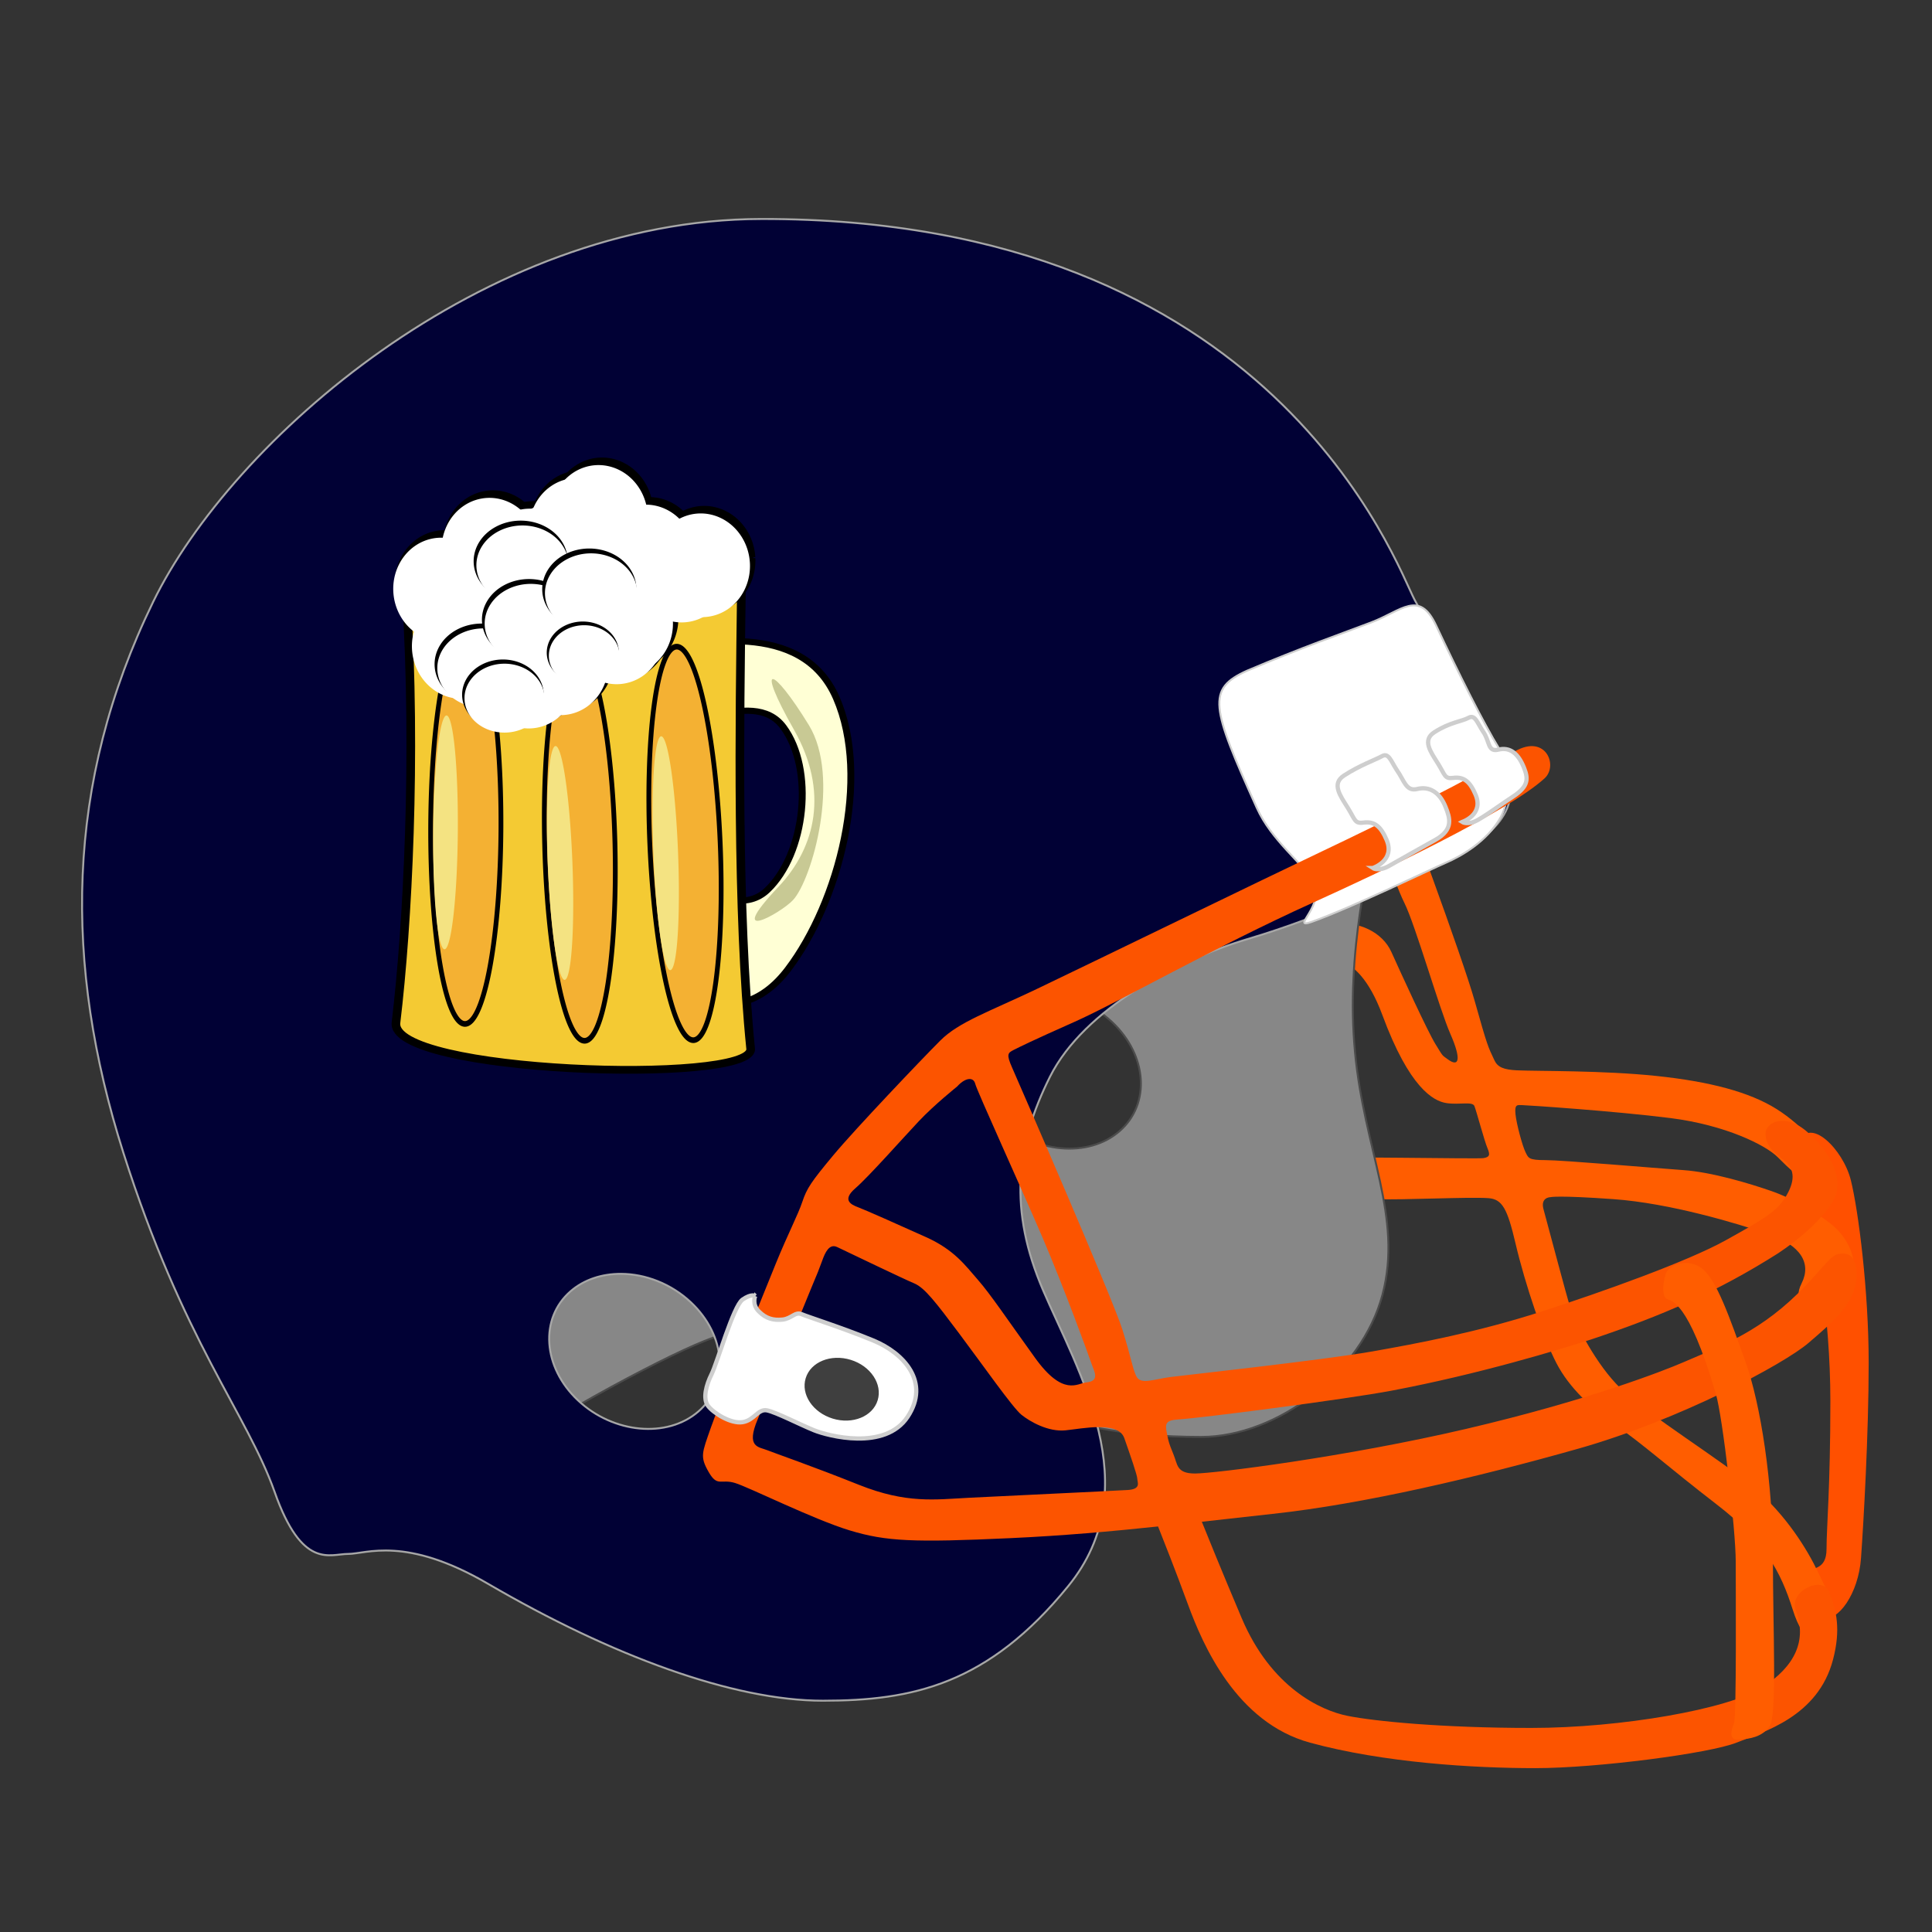 <?xml version="1.0"?><svg width="1000" height="1000" xmlns="http://www.w3.org/2000/svg" xmlns:xlink="http://www.w3.org/1999/xlink">
 <rect width="100%" height="100%" fill="#333333" stroke="none"/>
 <title>Football Helmet</title>
 <defs>
  <symbol height="606.155" width="408.255" id="svg_75">

   <g transform="matrix(0.893,0,0,0.893,-166.355,-114.374)" id="svg_2">
    <path fill="#ffffd5" fill-rule="evenodd" stroke="#000000" stroke-width="6.1" stroke-miterlimit="4" d="m438.169,353.326c-42.883,5.739 -36.007,51.639 -6.45,70.646c29.557,19.007 97.055,-36.146 124.677,5.381c27.622,41.527 19.871,124.721 -14.19,160.726c-34.061,36.005 -92.182,-35.714 -122.054,-16.705c-29.872,19.009 -32.526,69.103 2.566,92.742c35.092,23.639 92.669,68.088 137.802,1.813c45.133,-66.275 73.319,-188.263 42.731,-266.914c-30.588,-78.651 -122.199,-53.428 -165.082,-47.689z" id="svg_73"/>
    <path fill="#f4ca33" fill-rule="evenodd" stroke="#000000" stroke-width="7.625" stroke-miterlimit="4" d="m223.878,300.135c103.116,8.684 221.266,23.827 295.555,-2.981c-1.488,125.365 -4.074,313.303 8.228,449.398c0.052,35.055 -319.856,23.742 -312.888,-26.495c10.269,-95.629 18.058,-261.611 9.105,-419.922z" id="svg_72"/>
    <path fill="#f4b133" fill-rule="nonzero" stroke="#000000" stroke-width="7.625" stroke-miterlimit="4" id="svg_71" d="m-301.077,458.65a56.276,264.497 0 1 1 -112.552,0a56.276,264.497 0 1 1 112.552,0z" transform="matrix(0.551,2.11373e-3,-2.810144e-3,0.733,474.522,192.364)"/>
    <path fill="#f4b133" fill-rule="nonzero" stroke="#000000" stroke-width="7.625" stroke-miterlimit="4" id="svg_70" d="m-301.077,458.65a56.276,264.497 0 1 1 -112.552,0a56.276,264.497 0 1 1 112.552,0z" transform="matrix(0.551,-1.220323e-2,1.622373e-2,0.732,566.375,204.556)"/>
    <path fill="#f4b133" fill-rule="nonzero" stroke="#000000" stroke-width="7.625" stroke-miterlimit="4" id="svg_69" d="m-301.077,458.65a56.276,264.497 0 1 1 -112.552,0a56.276,264.497 0 1 1 112.552,0z" transform="matrix(0.551,-2.129214e-2,2.830711e-2,0.732,653.63,200.7)"/>
    <g fill="#000000" stroke="#000000" id="svg_47" transform="matrix(0.461,-1.782181e-2,2.062266e-2,0.533,537.979,99.284)">
     <path fill="#000000" fill-rule="nonzero" stroke="#000000" stroke-width="7.625" stroke-miterlimit="4" d="m-433.326,264.497a92.855,95.669 0 1 1 -0.013,-1.625" id="svg_68"/>
     <path fill="#000000" fill-rule="nonzero" stroke="#000000" stroke-width="7.625" stroke-miterlimit="4" transform="translate(75.973,22.51)" d="m-433.326,264.497a92.855,95.669 0 1 1 -0.013,-1.625" id="svg_67"/>
     <path fill="#000000" fill-rule="nonzero" stroke="#000000" stroke-width="7.625" stroke-miterlimit="4" transform="translate(163.201,78.786)" d="m-433.326,264.497a92.855,95.669 0 1 1 -0.013,-1.625" id="svg_66"/>
     <path fill="#000000" fill-rule="nonzero" stroke="#000000" stroke-width="7.625" stroke-miterlimit="4" transform="translate(163.201,78.786)" d="m-433.326,264.497a92.855,95.669 0 1 1 -0.013,-1.625" id="svg_65"/>
     <path fill="#000000" fill-rule="nonzero" stroke="#000000" stroke-width="7.625" stroke-miterlimit="4" transform="translate(163.201,78.786)" d="m-433.326,264.497a92.855,95.669 0 1 1 -0.013,-1.625" id="svg_64"/>
     <path fill="#000000" fill-rule="nonzero" stroke="#000000" stroke-width="7.625" stroke-miterlimit="4" transform="translate(53.462,120.993)" d="m-433.326,264.497a92.855,95.669 0 1 1 -0.013,-1.625" id="svg_63"/>
     <path fill="#000000" fill-rule="nonzero" stroke="#000000" stroke-width="7.625" stroke-miterlimit="4" transform="translate(-5.628,146.318)" d="m-433.326,264.497a92.855,95.669 0 1 1 -0.013,-1.625" id="svg_62"/>
     <path fill="#000000" fill-rule="nonzero" stroke="#000000" stroke-width="7.625" stroke-miterlimit="4" transform="translate(-64.717,177.27)" d="m-433.326,264.497a92.855,95.669 0 1 1 -0.013,-1.625" id="svg_61"/>
     <path fill="#000000" fill-rule="nonzero" stroke="#000000" stroke-width="7.625" stroke-miterlimit="4" transform="translate(-95.669,70.345)" d="m-433.326,264.497a92.855,95.669 0 1 1 -0.013,-1.625" id="svg_60"/>
     <path fill="#000000" fill-rule="nonzero" stroke="#000000" stroke-width="7.625" stroke-miterlimit="4" transform="translate(39.393,64.717)" d="m-433.326,264.497a92.855,95.669 0 1 1 -0.013,-1.625" id="svg_59"/>
     <path fill="#000000" fill-rule="nonzero" stroke="#000000" stroke-width="7.625" stroke-miterlimit="4" transform="translate(120.993,14.069)" d="m-433.326,264.497a92.855,95.669 0 1 1 -0.013,-1.625" id="svg_58"/>
     <path fill="#000000" fill-rule="nonzero" stroke="#000000" stroke-width="7.625" stroke-miterlimit="4" transform="translate(168.828,-30.952)" d="m-433.326,264.497a92.855,95.669 0 1 1 -0.013,-1.625" id="svg_57"/>
     <path fill="#000000" fill-rule="nonzero" stroke="#000000" stroke-width="7.625" stroke-miterlimit="4" transform="translate(211.035,-53.462)" d="m-433.326,264.497a92.855,95.669 0 1 1 -0.013,-1.625" id="svg_56"/>
     <path fill="#000000" fill-rule="nonzero" stroke="#000000" stroke-width="7.625" stroke-miterlimit="4" transform="translate(298.263,22.51)" d="m-433.326,264.497a92.855,95.669 0 1 1 -0.013,-1.625" id="svg_55"/>
     <path fill="#000000" fill-rule="nonzero" stroke="#000000" stroke-width="7.625" stroke-miterlimit="4" transform="translate(362.981,50.648)" d="m-433.326,264.497a92.855,95.669 0 1 1 -0.013,-1.625" id="svg_54"/>
     <path fill="#000000" fill-rule="nonzero" stroke="#000000" stroke-width="7.625" stroke-miterlimit="4" transform="translate(402.374,42.207)" d="m-433.326,264.497a92.855,95.669 0 1 1 -0.013,-1.625" id="svg_53"/>
     <path fill="#000000" fill-rule="nonzero" stroke="#000000" stroke-width="7.625" stroke-miterlimit="4" transform="translate(250.428,143.504)" d="m-433.326,264.497a92.855,95.669 0 1 1 -0.013,-1.625" id="svg_52"/>
     <path fill="#000000" fill-rule="nonzero" stroke="#000000" stroke-width="7.625" stroke-miterlimit="4" transform="translate(233.546,160.387)" d="m-433.326,264.497a92.855,95.669 0 1 1 -0.013,-1.625" id="svg_51"/>
     <path fill="#000000" fill-rule="nonzero" stroke="#000000" stroke-width="7.625" stroke-miterlimit="4" transform="translate(123.807,213.849)" d="m-433.326,264.497a92.855,95.669 0 1 1 -0.013,-1.625" id="svg_50"/>
     <path fill="#000000" fill-rule="nonzero" stroke="#000000" stroke-width="7.625" stroke-miterlimit="4" transform="translate(61.904,236.359)" d="m-433.326,264.497a92.855,95.669 0 1 1 -0.013,-1.625" id="svg_49"/>
     <path fill="#000000" fill-rule="nonzero" stroke="#000000" stroke-width="7.625" stroke-miterlimit="4" transform="translate(14.069,230.732)" d="m-433.326,264.497a92.855,95.669 0 1 1 -0.013,-1.625" id="svg_48"/>
    </g>
    <path fill="#f4e382" fill-rule="nonzero" stroke-width="7.625" stroke-miterlimit="4" id="svg_46" d="m-301.077,458.65a56.276,264.497 0 1 1 -0.008,-4.493" transform="matrix(0.193,-4.925537e-3,-3.204869e-3,0.435,328.87,331.908)"/>
    <g id="svg_24" transform="matrix(0.461,-1.782181e-2,2.062266e-2,0.533,534.94,104.662)">
     <path fill="#ffffff" fill-rule="nonzero" stroke-width="7.625" stroke-miterlimit="4" d="m-433.326,264.497a92.855,95.669 0 1 1 -0.013,-1.625" id="svg_45"/>
     <path fill="#ffffff" fill-rule="nonzero" stroke-width="7.625" stroke-miterlimit="4" transform="translate(75.973,22.51)" d="m-433.326,264.497a92.855,95.669 0 1 1 -0.013,-1.625" id="svg_44"/>
     <path fill="#ffffff" fill-rule="nonzero" stroke-width="7.625" stroke-miterlimit="4" transform="translate(163.201,78.786)" d="m-433.326,264.497a92.855,95.669 0 1 1 -0.013,-1.625" id="svg_43"/>
     <path fill="#ffffff" fill-rule="nonzero" stroke-width="7.625" stroke-miterlimit="4" transform="translate(163.201,78.786)" d="m-433.326,264.497a92.855,95.669 0 1 1 -0.013,-1.625" id="svg_42"/>
     <path fill="#ffffff" fill-rule="nonzero" stroke-width="7.625" stroke-miterlimit="4" transform="translate(163.201,78.786)" d="m-433.326,264.497a92.855,95.669 0 1 1 -0.013,-1.625" id="svg_41"/>
     <path fill="#ffffff" fill-rule="nonzero" stroke-width="7.625" stroke-miterlimit="4" transform="translate(53.462,120.993)" d="m-433.326,264.497a92.855,95.669 0 1 1 -0.013,-1.625" id="svg_40"/>
     <path fill="#ffffff" fill-rule="nonzero" stroke-width="7.625" stroke-miterlimit="4" transform="translate(-5.628,146.318)" d="m-433.326,264.497a92.855,95.669 0 1 1 -0.013,-1.625" id="svg_39"/>
     <path fill="#ffffff" fill-rule="nonzero" stroke-width="7.625" stroke-miterlimit="4" transform="translate(-64.717,177.27)" d="m-433.326,264.497a92.855,95.669 0 1 1 -0.013,-1.625" id="svg_38"/>
     <path fill="#ffffff" fill-rule="nonzero" stroke-width="7.625" stroke-miterlimit="4" transform="translate(-95.669,70.345)" d="m-433.326,264.497a92.855,95.669 0 1 1 -0.013,-1.625" id="svg_37"/>
     <path fill="#ffffff" fill-rule="nonzero" stroke-width="7.625" stroke-miterlimit="4" transform="translate(39.393,64.717)" d="m-433.326,264.497a92.855,95.669 0 1 1 -0.013,-1.625" id="svg_36"/>
     <path fill="#ffffff" fill-rule="nonzero" stroke-width="7.625" stroke-miterlimit="4" transform="translate(120.993,14.069)" d="m-433.326,264.497a92.855,95.669 0 1 1 -0.013,-1.625" id="svg_35"/>
     <path fill="#ffffff" fill-rule="nonzero" stroke-width="7.625" stroke-miterlimit="4" transform="translate(168.828,-30.952)" d="m-433.326,264.497a92.855,95.669 0 1 1 -0.013,-1.625" id="svg_34"/>
     <path fill="#ffffff" fill-rule="nonzero" stroke-width="7.625" stroke-miterlimit="4" transform="translate(211.035,-53.462)" d="m-433.326,264.497a92.855,95.669 0 1 1 -0.013,-1.625" id="svg_33"/>
     <path fill="#ffffff" fill-rule="nonzero" stroke-width="7.625" stroke-miterlimit="4" transform="translate(298.263,22.51)" d="m-433.326,264.497a92.855,95.669 0 1 1 -0.013,-1.625" id="svg_32"/>
     <path fill="#ffffff" fill-rule="nonzero" stroke-width="7.625" stroke-miterlimit="4" transform="translate(362.981,50.648)" d="m-433.326,264.497a92.855,95.669 0 1 1 -0.013,-1.625" id="svg_31"/>
     <path fill="#ffffff" fill-rule="nonzero" stroke-width="7.625" stroke-miterlimit="4" transform="translate(402.374,42.207)" d="m-433.326,264.497a92.855,95.669 0 1 1 -0.013,-1.625" id="svg_30"/>
     <path fill="#ffffff" fill-rule="nonzero" stroke-width="7.625" stroke-miterlimit="4" transform="translate(250.428,143.504)" d="m-433.326,264.497a92.855,95.669 0 1 1 -0.013,-1.625" id="svg_29"/>
     <path fill="#ffffff" fill-rule="nonzero" stroke-width="7.625" stroke-miterlimit="4" transform="translate(233.546,160.387)" d="m-433.326,264.497a92.855,95.669 0 1 1 -0.013,-1.625" id="svg_28"/>
     <path fill="#ffffff" fill-rule="nonzero" stroke-width="7.625" stroke-miterlimit="4" transform="translate(123.807,213.849)" d="m-433.326,264.497a92.855,95.669 0 1 1 -0.013,-1.625" id="svg_27"/>
     <path fill="#ffffff" fill-rule="nonzero" stroke-width="7.625" stroke-miterlimit="4" transform="translate(61.904,236.359)" d="m-433.326,264.497a92.855,95.669 0 1 1 -0.013,-1.625" id="svg_26"/>
     <path fill="#ffffff" fill-rule="nonzero" stroke-width="7.625" stroke-miterlimit="4" transform="translate(14.069,230.732)" d="m-433.326,264.497a92.855,95.669 0 1 1 -0.013,-1.625" id="svg_25"/>
    </g>
    <path fill="#f4e382" fill-rule="nonzero" stroke-width="7.625" stroke-miterlimit="4" id="svg_23" d="m-301.077,458.65a56.276,264.497 0 1 1 -0.008,-4.493" transform="matrix(0.193,-1.313782e-2,1.531741e-2,0.435,421.458,359.067)"/>
    <path fill="#f4e382" fill-rule="nonzero" stroke-width="7.625" stroke-miterlimit="4" id="svg_22" d="m-301.077,458.65a56.276,264.497 0 1 1 -0.008,-4.493" transform="matrix(0.193,-1.313782e-2,1.531741e-2,0.435,514.671,349.489)"/>
    <g id="svg_19" transform="matrix(0.278,0,0,0.278,454.635,154.494)">
     <path fill="#000000" fill-rule="nonzero" stroke="#000000" stroke-width="6.1" stroke-miterlimit="4" d="m-320.773,402.374a146.318,140.69 0 1 1 -0.021,-2.39" id="svg_21"/>
     <path fill="#ffffff" fill-rule="nonzero" stroke-width="6.1" stroke-miterlimit="4" transform="translate(5.628,14.069)" d="m-320.773,402.374a146.318,140.69 0 1 1 -0.021,-2.39" id="svg_20"/>
    </g>
    <g id="svg_16" transform="matrix(0.278,0,0,0.278,420.166,255.791)">
     <path fill="#000000" fill-rule="nonzero" stroke="#000000" stroke-width="6.1" stroke-miterlimit="4" d="m-320.773,402.374a146.318,140.69 0 1 1 -0.021,-2.39" id="svg_18"/>
     <path fill="#ffffff" fill-rule="nonzero" stroke-width="6.1" stroke-miterlimit="4" transform="translate(5.628,14.069)" d="m-320.773,402.374a146.318,140.69 0 1 1 -0.021,-2.39" id="svg_17"/>
    </g>
    <g id="svg_13" transform="matrix(0.278,0,0,0.278,461.946,211.976)">
     <path fill="#000000" fill-rule="nonzero" stroke="#000000" stroke-width="6.1" stroke-miterlimit="4" d="m-320.773,402.374a146.318,140.69 0 1 1 -0.021,-2.39" id="svg_15"/>
     <path fill="#ffffff" fill-rule="nonzero" stroke-width="6.1" stroke-miterlimit="4" transform="translate(5.628,14.069)" d="m-320.773,402.374a146.318,140.69 0 1 1 -0.021,-2.39" id="svg_14"/>
    </g>
    <g id="svg_10" transform="matrix(0.278,0,0,0.278,515.132,181.928)">
     <path fill="#000000" fill-rule="nonzero" stroke="#000000" stroke-width="6.1" stroke-miterlimit="4" d="m-320.773,402.374a146.318,140.69 0 1 1 -0.021,-2.39" id="svg_12"/>
     <path fill="#ffffff" fill-rule="nonzero" stroke-width="6.1" stroke-miterlimit="4" transform="translate(5.628,14.069)" d="m-320.773,402.374a146.318,140.69 0 1 1 -0.021,-2.39" id="svg_11"/>
    </g>
    <g id="svg_7" transform="matrix(0.241,0,0,0.241,421.649,300.715)">
     <path fill="#000000" fill-rule="nonzero" stroke="#000000" stroke-width="6.1" stroke-miterlimit="4" d="m-320.773,402.374a146.318,140.69 0 1 1 -0.021,-2.39" id="svg_9"/>
     <path fill="#ffffff" fill-rule="nonzero" stroke-width="6.1" stroke-miterlimit="4" transform="translate(5.628,14.069)" d="m-320.773,402.374a146.318,140.69 0 1 1 -0.021,-2.39" id="svg_8"/>
    </g>
    <g id="svg_4" transform="matrix(0.213,0,0,0.213,479.055,270.587)">
     <path fill="#000000" fill-rule="nonzero" stroke="#000000" stroke-width="6.1" stroke-miterlimit="4" d="m-320.773,402.374a146.318,140.69 0 1 1 -0.021,-2.39" id="svg_6"/>
     <path fill="#ffffff" fill-rule="nonzero" stroke-width="6.1" stroke-miterlimit="4" transform="translate(5.628,14.069)" d="m-320.773,402.374a146.318,140.69 0 1 1 -0.021,-2.39" id="svg_5"/>
    </g>
    <path fill="#c8c994" fill-rule="evenodd" stroke-width="1px" d="m566.058,432.583c-35.097,-69.043 -19.222,-63.39 12.933,-4.974c28.277,51.372 2.904,151.646 -13.928,172.105c-10.562,12.838 -61.982,44.901 -12.933,-12.933c33.327,-39.296 44.27,-94.509 13.928,-154.199z" id="svg_3"/>
   </g>
  </symbol>
 </defs>
 <g>
  <title>Layer 1</title>
  <path d="m943.426,837.526c7.933,1.983 18.51,-12.56 19.832,-31.071c1.322,-18.51 3.966,-64.125 3.966,-101.145c0,-37.02 -5.289,-78.668 -9.255,-94.534c-3.966,-15.866 -21.511,-33.555 -27.104,-19.171c-4.628,11.899 0.925,13.883 4.891,31.071c3.966,17.188 11.636,57.514 11.636,102.467c0,44.953 -1.983,65.447 -1.983,76.685c0,11.238 -7.933,9.255 -9.916,11.899c-1.983,2.644 -5.289,7.272 -4.628,13.222c0.661,5.95 12.56,10.577 12.56,10.577z" id="path3782" fill="#ff5000"/>
  <path d="m718.889,393.656c6.56,16.763 37.9,101.309 44.459,124.631c6.56,23.323 6.758,23.277 10.204,30.611c1.641,3.494 4.873,4.795 11.661,5.102c10.946,0.495 44.459,0 72.155,2.915c27.696,2.915 48.241,8.34 62.227,17.146c13.985,8.806 24.863,22.273 27.453,29.006c2.59,6.734 -3.626,9.841 -9.841,8.288c-6.216,-1.554 -10.877,-6.216 -17.093,-12.431c-6.216,-6.216 -26.935,-16.575 -55.423,-20.201c-28.488,-3.626 -75.106,-6.734 -77.178,-6.734c-2.072,0 -3.626,-0.518 -3.108,4.662c0.518,5.18 3.626,16.575 5.18,19.683c1.554,3.108 1.554,4.144 10.359,4.144c8.806,0 56.977,4.144 71.48,5.18c14.503,1.036 33.668,6.734 45.582,10.877c11.913,4.144 26.417,12.949 32.632,18.647c6.216,5.698 9.841,13.467 9.841,19.683c0,6.216 -1.554,13.467 -5.698,19.165c-4.144,5.698 -9.323,6.216 -13.467,3.108c-4.144,-3.108 -12.949,-2.59 -7.77,-12.949c5.18,-10.359 -0.518,-19.683 -17.093,-25.381c-16.575,-5.698 -51.279,-16.057 -80.286,-18.129c-29.006,-2.072 -32.632,-1.036 -32.632,-1.036c0,0 -5.312,0.035 -3.626,6.216c4.662,17.093 11.395,42.992 13.985,51.279c2.59,8.288 13.445,29.413 25.899,41.438c15.021,14.503 51.797,36.776 68.89,51.279c17.093,14.503 27.971,32.632 33.15,43.51c5.18,10.877 6.216,11.913 7.252,18.129c1.036,6.216 -1.554,15.021 -5.18,14.503c-3.626,-0.518 -8.805,6.734 -15.021,-12.949c-6.216,-19.683 -14.503,-35.222 -39.366,-54.387c-24.863,-19.165 -37.294,-30.56 -52.833,-41.438c-11.79,-8.253 -23.309,-18.647 -30.042,-31.596c-6.734,-12.949 -16.055,-40.133 -21.237,-62.157c-4.144,-17.611 -6.734,-22.791 -13.985,-23.309c-10.346,-0.739 -44.028,1.036 -58.013,0.518c-13.985,-0.518 -27.971,-0.518 -42.992,-1.554c-15.021,-1.036 -25.381,-18.647 -3.108,-19.683c22.273,-1.036 98.415,0.518 101.523,0c3.108,-0.518 3.626,-1.554 2.072,-5.18c-1.554,-3.626 -5.698,-19.165 -6.734,-21.755c-1.036,-2.59 -7.77,-0.518 -14.503,-1.554c-6.734,-1.036 -19.165,-7.77 -33.15,-45.582c-13.985,-37.812 -33.15,-27.97 -33.15,-27.97c0,0 -2.59,4.662 -17.611,5.18c-15.021,0.518 -18.647,-8.806 -10.359,-12.431c8.288,-3.626 24.863,-10.359 36.776,-11.913c11.913,-1.554 24.345,4.144 29.006,14.503c4.662,10.359 18.647,40.92 22.791,47.653c4.144,6.734 3.286,5.572 6.216,7.77c6.216,4.662 7.252,0 1.554,-12.949c-5.698,-12.949 -18.129,-56.459 -23.827,-67.854c-5.698,-11.395 -21.237,-56.459 -26.417,-69.408c-5.18,-12.949 6.734,-22.791 11.913,-14.503c5.18,8.288 6.483,10.208 6.483,10.208z" id="path3784" fill="#ff5d00"/>
  <path d="m586.562,400.5c-16.029,0.023 -32.59,0.75 -49.062,2.531c-87.853,9.498 -257.642,86.679 -324.125,175.719c-66.483,89.04 -5.938,169.75 -5.938,169.75c0,0 19.005,34.433 38,15.438c18.995,-18.995 86.663,-55.784 113.969,-67.656c27.306,-11.872 72.419,-24.929 123.469,8.312c51.05,33.242 99.729,39.156 138.906,39.156c39.178,0 83.096,-33.229 93.781,-73.594c10.685,-40.365 -9.501,-74.794 -14.25,-125.844c-4.749,-51.05 7.127,-98.539 14.25,-130.594c0,0 -59.541,-13.317 -129,-13.219zm-47.125,113.75c12.564,0.058 25.877,5.095 36.156,14.75c18.274,17.164 20.015,42.447 3.875,56.469c-16.14,14.021 -44.038,11.477 -62.312,-5.688c-18.274,-17.164 -20.015,-42.447 -3.875,-56.469c7.061,-6.134 16.384,-9.108 26.156,-9.062z" id="path4390" stroke-width="1px" stroke="#4c4c4c" fill="#878787"/>
  <path d="m393.844,113.344c-143.993,0.267 -274.14,114.998 -314.625,198.281c-45.737,94.088 -46.273,187.556 -15.406,284.906c30.867,97.351 64.097,135.354 78.344,175.719c14.246,40.365 28.502,32.062 38,32.062c9.498,0 29.667,-9.494 72.406,15.438c64.025,37.348 127.043,60.531 173.344,60.531c46.301,0 85.479,-8.294 127.031,-59.344c41.552,-51.05 4.746,-111.604 -13.062,-153.156c-17.808,-41.552 -14.246,-74.79 3.562,-110.406c17.808,-35.616 66.965,-60.8 102.094,-71.25c42.032,-12.503 70.736,-27.487 104.834,-42.74c34.499,-15.432 35.258,-34.421 28.135,-49.854c-7.123,-15.434 -36.815,-65.286 -46.312,-83.094c-9.498,-17.808 -72.411,-197.587 -338.344,-197.094zm-72.375,546c12.564,0.058 25.877,5.095 36.156,14.75c18.274,17.164 20.015,42.447 3.875,56.469c-16.14,14.021 -44.038,11.446 -62.312,-5.719c-18.274,-17.164 -20.015,-42.447 -3.875,-56.469c7.061,-6.134 16.384,-9.076 26.156,-9.031z" id="path4388" stroke="#a7a7a7" fill="#010135"/>
  <path d="m645.519,347.142c27.921,-11.862 50.3,-19.686 64.264,-25.004c15.677,-5.971 24.766,-17.087 33.503,1.527c11.307,24.089 24.897,51.377 32.463,63.466c6.845,10.937 5.621,27.593 0.98,35.901c-6.983,12.499 -20.422,20.123 -28.417,23.55c-7.995,3.426 -48.282,23.008 -69.217,30.514c-12.128,4.348 7.857,-8.937 0.477,-21.183c-5.679,-9.424 -21.435,-20.902 -29.048,-37.749c-23.747,-52.546 -26.022,-61.578 -5.005,-71.022z" id="path3786" stroke-width="1px" stroke="#cecece" fill="#ffffff"/>
  <path d="m782.534,389.879c-16.945,11.202 -68.442,36.627 -97.69,50.496c-28.62,13.566 -122.779,59.383 -147.906,71.375c-25.127,11.992 -40.542,17.136 -50.25,26.844c-9.708,9.708 -43.954,45.669 -55.375,59.375c-11.421,13.706 -13.716,17.147 -16,24c-2.284,6.853 -7.437,16.55 -13.719,31.969c-6.282,15.419 -29.119,71.959 -33.688,85.094c-4.569,13.134 -5.694,14.849 -1.125,22.844c4.569,7.995 6.264,3.435 13.688,5.719c7.424,2.284 40.561,18.852 59.406,24.562c18.845,5.711 33.13,6.284 82.812,4c27.84,-1.28 52.278,-3.492 76.719,-6.062c2.36,5.937 9.087,22.917 15.5,40.406c7.635,20.824 24.979,61.088 63.156,71.5c38.177,10.412 84.695,13.188 116.625,13.188c31.93,0 90.211,-7.634 104.094,-13.188c13.883,-5.553 42.264,-13.38 50,-43.031c4.056,-15.547 1.885,-25.298 -2.08,-35.17c-3.372,-8.399 -21.002,-0.193 -17.214,9.737c5.852,15.342 -0.165,28.89 -17.518,39.996c-17.353,11.106 -72.868,20.844 -119.375,20.844c-46.507,0 -81.211,-3.473 -95.094,-6.25c-13.883,-2.777 -39.573,-14.593 -54.844,-50.688c-10.68,-25.243 -17.383,-41.784 -20.594,-49.781c11.816,-1.319 23.861,-2.689 36.531,-4.062c47.398,-5.14 105.65,-18.871 158.188,-33.719c52.538,-14.848 106.78,-43.962 119.344,-54.812c12.563,-10.85 26.99,-22.319 24.562,-38.844c-0.955,-6.502 -4.357,-7.995 -9,-7.156c-4.043,0.73 -6.904,5.686 -17.125,16.406c-22.554,23.654 -42.838,30.789 -63.156,39.594c-10.722,4.646 -49.937,19.89 -112.438,34.5c-62.5,14.61 -130.666,23.125 -140.406,23.125c-9.74,0 -8.989,-4.718 -11.188,-9.938c-2.755,-6.542 -2.792,-7.979 -3.438,-11.156c-0.977,-4.806 -0.551,-6.5 6.094,-6.906c11.755,-0.718 86.425,-10.379 110.219,-14.875c45.738,-8.642 86.735,-21.255 103.375,-26.531c37.069,-12.382 65.587,-24.84 96.75,-44.594c10.695,-7.127 21.536,-16.257 28,-26.344c6.985,-10.901 -0.267,-25.244 -12.812,-36.344c-12.097,-10.703 -21.719,-4.577 -21.719,0.562c0,5.14 2.303,8.579 9.156,13.719c6.853,5.14 5.694,11.982 1.125,19.406c-4.568,7.424 -11.389,11.435 -30.969,22.312c-19.579,10.877 -63.63,26.666 -95.719,37c-32.088,10.334 -63.076,16.305 -88.094,20.656c-25.018,4.351 -94.642,11.975 -103.344,13.062c-8.702,1.088 -15.762,4.332 -17.938,-0.562c-2.175,-4.895 -2.199,-8.134 -7.094,-23.906c-4.895,-15.772 -53.97,-128.605 -57.062,-135.562c-3.092,-6.957 -2.311,-7.704 0.781,-9.25c3.092,-1.546 8.563,-4.344 31.344,-14.469c22.781,-10.125 72.297,-38.551 123.188,-61.594c33.793,-15.301 100.864,-46.801 120.242,-64.494c7.499,-6.847 0.084,-24.249 -16.927,-13.003zm-280.596,168.621c1.395,0.026 2.433,0.856 2.844,2.5c0.94,3.759 23.474,53.065 34.75,79.375c11.276,26.31 23.966,61.084 25.375,65.312c1.409,4.228 4.731,9.182 -2.812,9.875c-4.385,0.403 -11.748,7.515 -26.312,-12.688c-14.564,-20.202 -23.016,-32.889 -29.594,-40.406c-6.577,-7.517 -12.217,-15.516 -26.781,-22.094c-14.564,-6.577 -31.491,-14.091 -35.25,-15.5c-3.759,-1.409 -8.453,-3.736 -1.406,-9.844c7.047,-6.108 24.919,-26.325 32.906,-34.781c7.987,-8.457 19.719,-17.844 19.719,-17.844c2.378,-2.643 4.769,-3.939 6.562,-3.906zm-70.188,86.531c0.506,0.033 1.041,0.191 1.625,0.469c7.228,3.439 34.474,16.544 39.844,18.781c5.369,2.237 11.169,9.83 23.25,25.938c12.081,16.108 27.744,38.483 32.219,42.062c4.474,3.58 13.864,8.957 22.812,8.062c8.949,-0.895 27.305,-4.918 30.438,4.031c3.132,8.949 6.719,19.241 6.719,21.031c0,1.79 2.222,5.365 -4.938,5.812c-7.159,0.447 -64.862,3.136 -82.312,4.031c-17.45,0.895 -32.234,3.125 -56.844,-6.719c-24.609,-9.844 -42.932,-16.116 -47.406,-17.906c-4.474,-1.79 -11.202,-1.328 -4.938,-16.094c6.264,-14.766 24.17,-59.499 27.75,-68c3.58,-8.501 3.676,-8.821 5.125,-12.75c1.372,-3.721 3.111,-8.98 6.656,-8.75z" id="path2990" fill="#fc5400"/>
  <path d="m862.17,659.372c-1.79,5.817 -1.79,11.517 0.447,12.859c2.237,1.342 11.047,0.029 25.504,49.219c3.591,12.218 10.291,70.696 10.291,86.804c0,16.108 0.447,80.092 -0.895,83.672c-1.342,3.58 -3.132,8.949 2.685,8.501c5.817,-0.447 11.634,-1.342 15.661,-6.712c4.027,-5.369 1.79,-49.666 1.79,-87.699c0,-38.033 -6.264,-79.198 -14.318,-101.57c-8.054,-22.372 -14.766,-42.06 -22.372,-47.877c-7.607,-5.817 -17.432,-1.62 -18.793,2.802z" id="path3780" fill="#ff5d00"/>
  <path d="m710.53,449.292c0,0 11.778,-3.804 7.14,-14.627c-2.941,-6.861 -6.184,-9.663 -11.982,-8.89c-4.598,0.613 -4.252,-1.546 -8.117,-7.73c-3.865,-6.184 -8.503,-12.369 -1.933,-16.62c8.292,-5.366 16.234,-8.117 19.712,-10.05c3.479,-1.933 4.638,2.706 7.73,7.344c3.717,5.188 4.645,11.08 10.436,9.663c6.325,-1.547 11.641,1.637 14.688,9.276c2.241,5.62 4.374,11.656 -5.289,17.068c-7.296,4.086 -18.532,10.375 -23.943,13.467c-5.411,3.092 -8.443,1.099 -8.443,1.099z" id="path3788" stroke-miterlimit="4" stroke-width="2.2" stroke="#cecece" fill="#ffffff"/>
  <path d="m756.81,425.442c0,0 11.413,-3.689 6.919,-14.183c-2.849,-6.653 -5.993,-9.37 -11.611,-8.62c-4.455,0.594 -4.12,-1.499 -7.865,-7.496c-3.745,-5.997 -8.24,-11.993 -1.873,-16.116c8.036,-5.203 14.388,-5.633 17.759,-7.507c3.371,-1.874 4.495,2.624 7.491,7.121c3.602,5.031 2.263,10.744 7.875,9.37c6.129,-1.5 10.386,2.035 13.338,9.442c2.172,5.449 2.448,9.513 -5.573,14.76c-6.782,4.436 -13.036,9.165 -18.279,12.164c-5.244,2.998 -8.181,1.065 -8.181,1.065z" id="path3796" stroke-miterlimit="4" stroke-width="2.2" stroke="#cecece" fill="#ffffff"/>
  <path d="m390.9,670.806c0,0 -1.879,-1.409 -6.577,1.879c-4.698,3.289 -13.155,32.887 -15.974,38.525c-2.819,5.638 -4.698,12.685 -1.879,16.444c2.819,3.759 11.745,9.396 17.853,8.457c6.108,-0.94 7.987,-7.047 12.685,-6.108c4.698,0.94 17.383,7.517 24.43,10.336c7.047,2.819 36.646,10.806 48.391,-7.047c11.745,-17.853 -1.879,-32.887 -17.853,-39.465c-15.974,-6.577 -33.827,-12.215 -37.115,-13.625c-3.289,-1.409 -5.168,2.349 -9.866,2.819c-4.698,0.47 -8.457,-0.47 -12.215,-4.228c-3.759,-3.759 -1.879,-7.987 -1.879,-7.987z" id="path3860" stroke-miterlimit="4" stroke-width="2.2" stroke="#cecece" fill="#ffffff"/>
  <path d="m454.279,724.778c-2.575,8.397 -13.008,12.641 -23.299,9.477c-10.291,-3.163 -16.538,-12.535 -13.952,-20.928c2.575,-8.397 13.008,-12.641 23.299,-9.477c10.291,3.163 16.538,12.535 13.952,20.928z" id="path3862" fill-rule="nonzero" fill="#3f3f3f"/>
  <use x="338.235" y="396.425" transform="matrix(0.657 0 0 0.589 -33.951 -15.725)" xlink:href="#svg_75" id="svg_76"/>
 </g>
</svg>